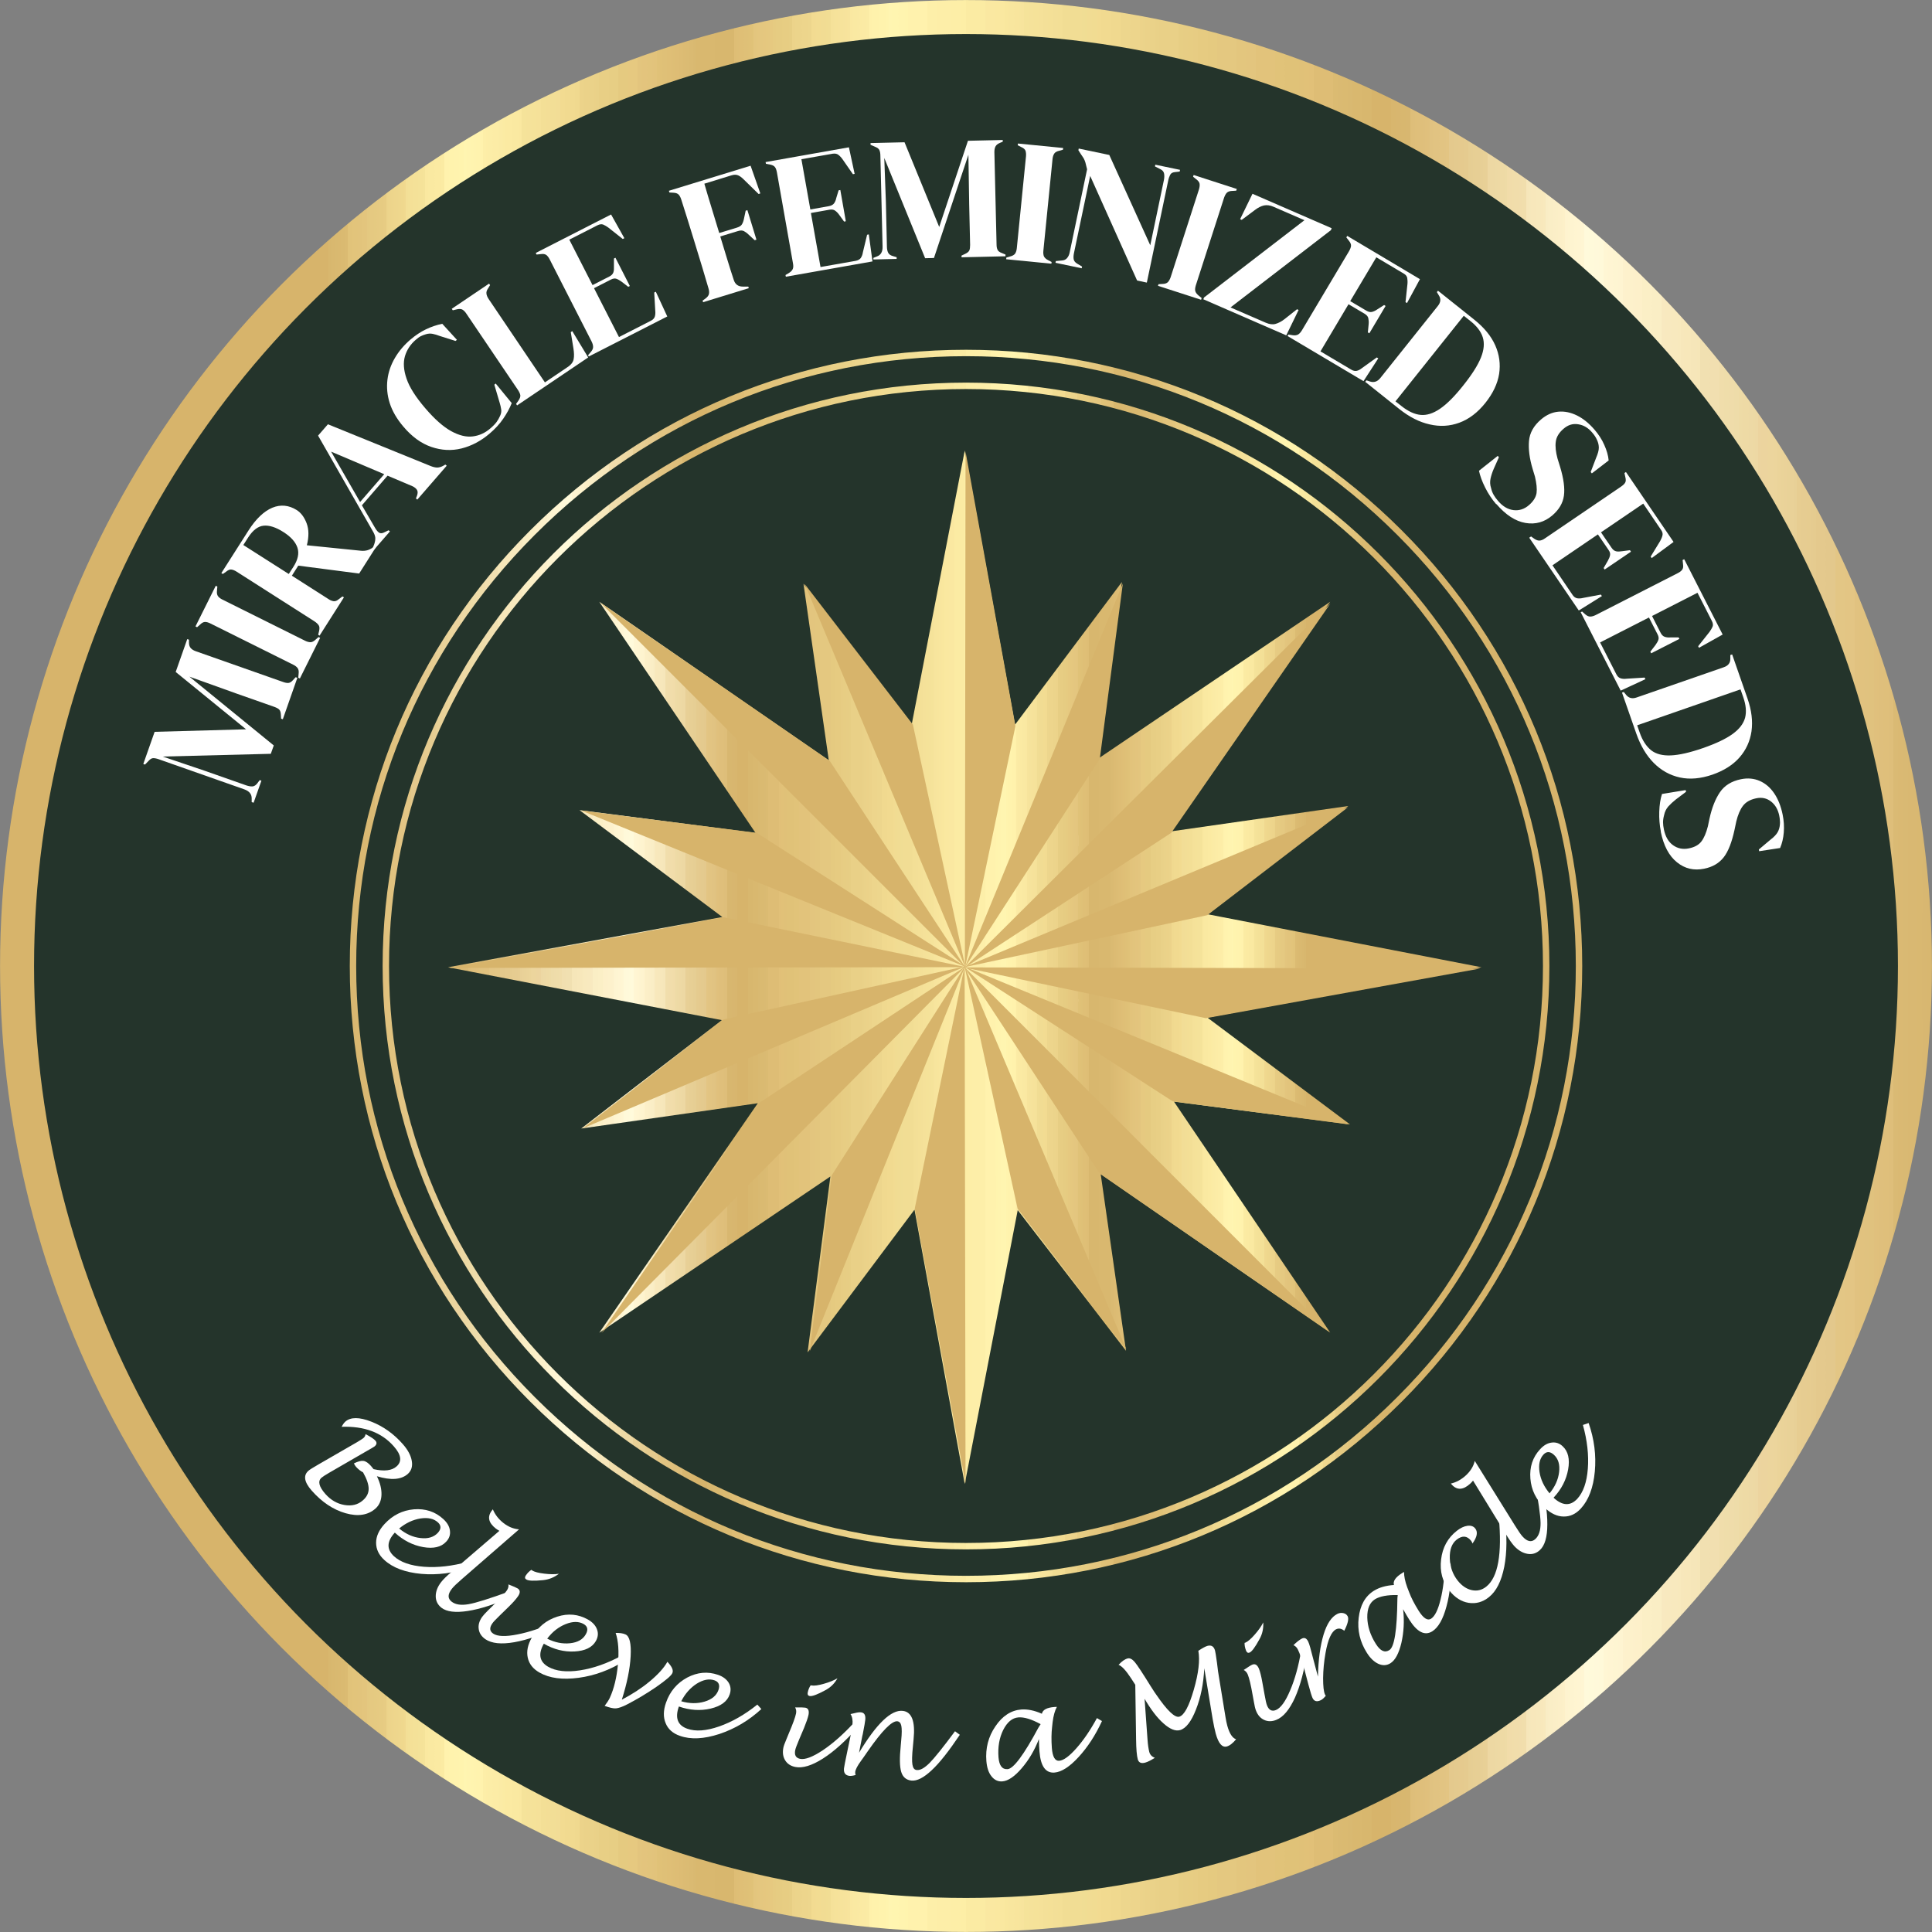 <?xml version="1.0" encoding="UTF-8"?> <svg xmlns="http://www.w3.org/2000/svg" xmlns:xlink="http://www.w3.org/1999/xlink" id="Laag_2" data-name="Laag 2" viewBox="0 0 168.8 168.8"><rect x="0" y="0" width="168.8" height="168.8" fill="#808080" stroke="none"/><defs><style> .cls-1 { stroke: url(#Naamloos_verloop_5-2); stroke-width: .56px; } .cls-1, .cls-2 { fill: #24342b; stroke-miterlimit: 10; } .cls-3 { fill: #fff; } .cls-4 { fill: #d7b46b; fill-rule: evenodd; } .cls-2 { stroke: url(#Naamloos_verloop_5); stroke-width: 2.97px; } .cls-5 { fill: url(#Naamloos_verloop_5-3); } </style><linearGradient id="Naamloos_verloop_5" data-name="Naamloos verloop 5" x1="-592.68" y1="1282.07" x2="-423.88" y2="1282.07" gradientTransform="translate(-423.88 1366.47) rotate(-180)" gradientUnits="userSpaceOnUse"><stop offset="0" stop-color="#d7b46c"></stop><stop offset="0" stop-color="#d8b66e"></stop><stop offset="0" stop-color="#d8b770"></stop><stop offset=".01" stop-color="#d9b872"></stop><stop offset=".02" stop-color="#daba74"></stop><stop offset=".02" stop-color="#dcbb76"></stop><stop offset=".02" stop-color="#debe7a"></stop><stop offset=".03" stop-color="#e0c07d"></stop><stop offset=".03" stop-color="#e0c27e"></stop><stop offset=".04" stop-color="#e1c280"></stop><stop offset=".04" stop-color="#e1c481"></stop><stop offset=".04" stop-color="#e3c584"></stop><stop offset=".05" stop-color="#e3c685"></stop><stop offset=".05" stop-color="#e3c788"></stop><stop offset=".05" stop-color="#e3c88c"></stop><stop offset=".06" stop-color="#e4c98d"></stop><stop offset=".06" stop-color="#e5cb8f"></stop><stop offset=".07" stop-color="#e7cd92"></stop><stop offset=".07" stop-color="#e8cf93"></stop><stop offset=".07" stop-color="#e8d097"></stop><stop offset=".08" stop-color="#ebd49a"></stop><stop offset=".08" stop-color="#ecd59c"></stop><stop offset=".09" stop-color="#ecd49f"></stop><stop offset=".09" stop-color="#edd7a0"></stop><stop offset=".09" stop-color="#edd8a4"></stop><stop offset=".1" stop-color="#eedba6"></stop><stop offset=".1" stop-color="#eedca9"></stop><stop offset=".11" stop-color="#f0ddab"></stop><stop offset=".11" stop-color="#f1dead"></stop><stop offset=".11" stop-color="#f1dfb0"></stop><stop offset=".12" stop-color="#f1e0b1"></stop><stop offset=".12" stop-color="#f2e2b5"></stop><stop offset=".12" stop-color="#f6e6b8"></stop><stop offset=".13" stop-color="#f7e7bb"></stop><stop offset=".13" stop-color="#f8e9bd"></stop><stop offset=".14" stop-color="#f8e9c0"></stop><stop offset=".14" stop-color="#f9ebc1"></stop><stop offset=".14" stop-color="#faeec5"></stop><stop offset=".15" stop-color="#fbefc6"></stop><stop offset=".15" stop-color="#fdf0c9"></stop><stop offset=".16" stop-color="#fdf1cd"></stop><stop offset=".16" stop-color="#fef3ce"></stop><stop offset=".16" stop-color="#fef4d1"></stop><stop offset=".17" stop-color="#fff6d4"></stop><stop offset=".17" stop-color="#fff9d9"></stop><stop offset=".18" stop-color="#fffadb"></stop><stop offset=".18" stop-color="#fffadc"></stop><stop offset=".18" stop-color="#fff6d4"></stop><stop offset=".19" stop-color="#fef3ce"></stop><stop offset=".19" stop-color="#fdf0c9"></stop><stop offset=".2" stop-color="#f9edc5"></stop><stop offset=".2" stop-color="#f9ebc1"></stop><stop offset=".2" stop-color="#f8e9bd"></stop><stop offset=".21" stop-color="#f6e6ba"></stop><stop offset=".21" stop-color="#f1e0b2"></stop><stop offset=".21" stop-color="#f1dead"></stop><stop offset=".22" stop-color="#f1dca9"></stop><stop offset=".22" stop-color="#eedba6"></stop><stop offset=".23" stop-color="#edd7a2"></stop><stop offset=".23" stop-color="#ecd59c"></stop><stop offset=".23" stop-color="#e8d097"></stop><stop offset=".24" stop-color="#e6ce93"></stop><stop offset=".24" stop-color="#e5cb8f"></stop><stop offset=".25" stop-color="#e4c98d"></stop><stop offset=".25" stop-color="#e3c786"></stop><stop offset=".25" stop-color="#e3c583"></stop><stop offset=".26" stop-color="#e0c281"></stop><stop offset=".26" stop-color="#e0c07d"></stop><stop offset=".27" stop-color="#debe79"></stop><stop offset=".27" stop-color="#daba73"></stop><stop offset=".27" stop-color="#d8b770"></stop><stop offset=".28" stop-color="#d8b66e"></stop><stop offset=".28" stop-color="#d7b46b"></stop><stop offset=".29" stop-color="#d7b46b"></stop><stop offset=".29" stop-color="#d8b66e"></stop><stop offset=".29" stop-color="#d8b76e"></stop><stop offset=".3" stop-color="#d9b86f"></stop><stop offset=".3" stop-color="#d9b86f"></stop><stop offset=".3" stop-color="#d9b971"></stop><stop offset=".31" stop-color="#dbbb72"></stop><stop offset=".31" stop-color="#debd75"></stop><stop offset=".32" stop-color="#debd75"></stop><stop offset=".32" stop-color="#debd75"></stop><stop offset=".32" stop-color="#e1c078"></stop><stop offset=".33" stop-color="#e0c278"></stop><stop offset=".33" stop-color="#e0c278"></stop><stop offset=".34" stop-color="#e1c379"></stop><stop offset=".34" stop-color="#e2c37a"></stop><stop offset=".34" stop-color="#e2c37b"></stop><stop offset=".35" stop-color="#e2c37b"></stop><stop offset=".35" stop-color="#e3c57e"></stop><stop offset=".36" stop-color="#e3c67e"></stop><stop offset=".36" stop-color="#e6c980"></stop><stop offset=".36" stop-color="#e4c880"></stop><stop offset=".37" stop-color="#e4c880"></stop><stop offset=".37" stop-color="#e5ca80"></stop><stop offset=".38" stop-color="#e6cb81"></stop><stop offset=".38" stop-color="#e7cc83"></stop><stop offset=".38" stop-color="#e7cc83"></stop><stop offset=".39" stop-color="#e7ce84"></stop><stop offset=".39" stop-color="#e8cf85"></stop><stop offset=".39" stop-color="#e9d087"></stop><stop offset=".4" stop-color="#e9d087"></stop><stop offset=".4" stop-color="#e9d188"></stop><stop offset=".41" stop-color="#ecd38a"></stop><stop offset=".41" stop-color="#edd58c"></stop><stop offset=".41" stop-color="#edd58c"></stop><stop offset=".42" stop-color="#edd68d"></stop><stop offset=".42" stop-color="#f0d98f"></stop><stop offset=".43" stop-color="#f1da90"></stop><stop offset=".43" stop-color="#f1da90"></stop><stop offset=".43" stop-color="#f2db91"></stop><stop offset=".44" stop-color="#f0dd94"></stop><stop offset=".44" stop-color="#f1dd94"></stop><stop offset=".45" stop-color="#f1dd94"></stop><stop offset=".45" stop-color="#f2dd96"></stop><stop offset=".45" stop-color="#f3df96"></stop><stop offset=".46" stop-color="#f4e098"></stop><stop offset=".46" stop-color="#f5e199"></stop><stop offset=".46" stop-color="#f5e199"></stop><stop offset=".47" stop-color="#f5e39a"></stop><stop offset=".47" stop-color="#f7e49d"></stop><stop offset=".48" stop-color="#f9e79e"></stop><stop offset=".48" stop-color="#f9e79e"></stop><stop offset=".48" stop-color="#fae8a0"></stop><stop offset=".49" stop-color="#fae8a1"></stop><stop offset=".49" stop-color="#fbeba3"></stop><stop offset=".5" stop-color="#fbeba3"></stop><stop offset=".5" stop-color="#fbeba5"></stop><stop offset=".5" stop-color="#fdeea6"></stop><stop offset=".51" stop-color="#fdeea8"></stop><stop offset=".51" stop-color="#fdeea8"></stop><stop offset=".52" stop-color="#fdefa9"></stop><stop offset=".52" stop-color="#fff1ab"></stop><stop offset=".52" stop-color="#fff2ad"></stop><stop offset=".53" stop-color="#fff2ad"></stop><stop offset=".53" stop-color="#fff4ae"></stop><stop offset=".54" stop-color="#fff5b1"></stop><stop offset=".54" stop-color="#fcf5b5"></stop><stop offset=".54" stop-color="#fff4ae"></stop><stop offset=".55" stop-color="#fff1ab"></stop><stop offset=".55" stop-color="#fdeea8"></stop><stop offset=".55" stop-color="#fbeba5"></stop><stop offset=".56" stop-color="#fae8a1"></stop><stop offset=".56" stop-color="#f7e49d"></stop><stop offset=".57" stop-color="#f5e199"></stop><stop offset=".57" stop-color="#f3df96"></stop><stop offset=".57" stop-color="#f1dd94"></stop><stop offset=".58" stop-color="#f2db91"></stop><stop offset=".58" stop-color="#edd68d"></stop><stop offset=".59" stop-color="#ecd38a"></stop><stop offset=".59" stop-color="#e9d087"></stop><stop offset=".59" stop-color="#e7ce84"></stop><stop offset=".6" stop-color="#e6cb81"></stop><stop offset=".6" stop-color="#e6c980"></stop><stop offset=".61" stop-color="#e3c57e"></stop><stop offset=".61" stop-color="#e2c37a"></stop><stop offset=".61" stop-color="#e0c278"></stop><stop offset=".62" stop-color="#debd75"></stop><stop offset=".62" stop-color="#d9b971"></stop><stop offset=".62" stop-color="#d8b76e"></stop><stop offset=".64" stop-color="#d9b86f"></stop><stop offset=".64" stop-color="#d9b971"></stop><stop offset=".65" stop-color="#debd75"></stop><stop offset=".65" stop-color="#debd75"></stop><stop offset=".66" stop-color="#e0c278"></stop><stop offset=".66" stop-color="#e1c379"></stop><stop offset=".66" stop-color="#e2c37b"></stop><stop offset=".67" stop-color="#e3c57e"></stop><stop offset=".67" stop-color="#e6c980"></stop><stop offset=".68" stop-color="#e5ca80"></stop><stop offset=".68" stop-color="#e6cb81"></stop><stop offset=".68" stop-color="#e7ce84"></stop><stop offset=".69" stop-color="#e8cf85"></stop><stop offset=".69" stop-color="#e9d188"></stop><stop offset=".7" stop-color="#ecd38a"></stop><stop offset=".7" stop-color="#edd68d"></stop><stop offset=".7" stop-color="#f0d98f"></stop><stop offset=".71" stop-color="#f2db91"></stop><stop offset=".71" stop-color="#f0dd94"></stop><stop offset=".71" stop-color="#f2dd96"></stop><stop offset=".72" stop-color="#f3df96"></stop><stop offset=".72" stop-color="#f5e199"></stop><stop offset=".73" stop-color="#f5e39a"></stop><stop offset=".73" stop-color="#f9e79e"></stop><stop offset=".73" stop-color="#fae8a0"></stop><stop offset=".74" stop-color="#fbeba3"></stop><stop offset=".74" stop-color="#fbeba5"></stop><stop offset=".75" stop-color="#fdeea8"></stop><stop offset=".75" stop-color="#fdefa9"></stop><stop offset=".75" stop-color="#fff2ad"></stop><stop offset=".76" stop-color="#fff5b1"></stop><stop offset=".76" stop-color="#fff4ae"></stop><stop offset=".77" stop-color="#fff2ad"></stop><stop offset=".77" stop-color="#fdeea8"></stop><stop offset=".77" stop-color="#fbeba3"></stop><stop offset=".78" stop-color="#fae8a0"></stop><stop offset=".78" stop-color="#f5e39a"></stop><stop offset=".79" stop-color="#f3df96"></stop><stop offset=".79" stop-color="#f0dd94"></stop><stop offset=".79" stop-color="#f0d98f"></stop><stop offset=".8" stop-color="#ecd38a"></stop><stop offset=".8" stop-color="#e9d087"></stop><stop offset=".8" stop-color="#e7cc83"></stop><stop offset=".81" stop-color="#e4c880"></stop><stop offset=".81" stop-color="#e3c57e"></stop><stop offset=".82" stop-color="#e1c379"></stop><stop offset=".82" stop-color="#debd75"></stop><stop offset=".82" stop-color="#dbbb72"></stop><stop offset=".83" stop-color="#d8b76e"></stop><stop offset=".83" stop-color="#d7b46b"></stop><stop offset=".84" stop-color="#d7b46b"></stop><stop offset=".84" stop-color="#d7b46b"></stop><stop offset=".88" stop-color="#d7b46b"></stop><stop offset="1" stop-color="#d7b46b"></stop></linearGradient><linearGradient id="Naamloos_verloop_5-2" data-name="Naamloos verloop 5" x1="1222.74" y1="163.49" x2="1330.42" y2="163.49" gradientTransform="translate(-1192.18 -79.08)" xlink:href="#Naamloos_verloop_5"></linearGradient><linearGradient id="Naamloos_verloop_5-3" data-name="Naamloos verloop 5" x1="1231.32" y1="163.59" x2="1321.62" y2="163.59" gradientTransform="translate(-1192.18 -79.08)" xlink:href="#Naamloos_verloop_5"></linearGradient></defs><g id="Laag_1-2" data-name="Laag 1"><g><circle class="cls-2" cx="84.4" cy="84.4" r="82.91"></circle><path class="cls-1" d="M84.4,33.71c28,0,50.69,22.69,50.69,50.69,0,28-22.69,50.69-50.69,50.69-28,0-50.69-22.69-50.69-50.69,0-28,22.69-50.69,50.69-50.69M84.4,30.84c-14.31,0-27.76,5.57-37.87,15.69-10.12,10.12-15.69,23.57-15.69,37.87,0,14.31,5.57,27.76,15.69,37.87,10.12,10.12,23.57,15.69,37.87,15.69,14.31,0,27.76-5.57,37.87-15.69,10.12-10.12,15.69-23.57,15.69-37.87,0-14.31-5.57-27.76-15.69-37.87-10.12-10.12-23.57-15.69-37.87-15.69h0Z"></path><g><polygon class="cls-5" points="98.38 118.02 96.17 102.59 116.22 116.43 102.57 96.25 117.95 98.24 105.48 88.9 129.44 84.51 105.52 79.88 117.8 70.42 102.37 72.63 116.22 52.58 96.03 66.23 98.02 50.85 88.68 63.32 84.29 39.36 79.66 63.28 70.2 51 72.41 66.42 52.36 52.58 66.01 72.77 50.63 70.78 63.11 80.12 39.14 84.51 63.07 89.13 50.78 98.6 66.21 96.39 52.36 116.44 72.55 102.79 70.56 118.16 79.9 105.69 84.29 129.66 88.92 105.73 98.38 118.02"></polygon><path class="cls-4" d="M84.36,39.46l-.06,45.15,4.42-21.18-4.36-23.97ZM52.45,52.65l31.93,31.93-11.88-18.09-20.05-13.84ZM39.25,84.57l45.15-.07-21.19-4.36-23.96,4.43ZM52.55,116.47l31.81-32.04-18.04,11.94-13.77,20.1ZM84.36,129.55l-.08-45.15-4.36,21.19,4.43,23.96ZM116.13,116.37l-31.92-31.93,11.87,18.09,20.05,13.84ZM129.33,84.62l-45.15-.1,21.18,4.44,23.97-4.34ZM116.23,52.74l-32.01,31.85,18.12-11.83,13.89-20.02Z"></path><path class="cls-4" d="M70.31,51.03l14.05,33.53-4.6-21.25-9.45-12.28ZM50.74,70.8l33.68,13.7-18.3-11.73-15.37-1.96ZM50.93,98.58l33.48-14.17-21.23,4.67-12.25,9.5ZM70.74,118.07l13.61-33.71-11.69,18.34-1.92,15.38ZM98.4,117.86l-14.14-33.49,4.65,21.24,9.48,12.25ZM117.84,98.24l-33.63-13.81,18.26,11.8,15.37,2.01ZM117.78,70.53l-33.56,13.98,21.26-4.55,12.3-9.43ZM98.12,50.94l-13.84,33.62,11.81-18.26,2.02-15.36Z"></path></g><g><path class="cls-3" d="M22.14,70.13l-.15-.05v-.33c0-.37-.21-.63-.66-.79l-7.45-2.62c-.19-.07-.36-.1-.49-.1s-.27.08-.41.24l-.31.32-.15-.05.99-2.81,7.99-.22-6.15-5.01,1.01-2.87.15.05v.26c0,.21.06.37.16.48.1.11.24.2.44.27l7.61,2.68c.19.07.35.1.48.09.12-.01.26-.09.4-.25l.23-.25.15.05-1.27,3.62-.15-.05-.02-.35c-.01-.21-.06-.36-.15-.45-.09-.09-.23-.16-.42-.23l-3.27-1.15-4.15-1.49,7.37,6.01-.26.73-9.45.24,3.64,1.23,3.67,1.29c.21.07.4.1.55.09.15-.02.29-.11.41-.27l.21-.28.15.05-.68,1.92Z"></path><path class="cls-3" d="M26.2,59.28l-.14-.07.03-.33c.03-.22,0-.38-.08-.5-.08-.11-.21-.22-.4-.31l-7.21-3.59c-.18-.09-.34-.14-.48-.14s-.29.08-.45.24l-.25.22-.14-.07,1.77-3.55.14.07-.03.33c-.03.22,0,.38.08.5.08.11.21.22.4.31l7.21,3.59c.18.09.34.13.48.13.14,0,.29-.08.45-.23l.25-.22.14.07-1.77,3.55Z"></path><path class="cls-3" d="M27.93,55.54l-.13-.08.08-.33c.05-.21.04-.38-.03-.49s-.19-.23-.37-.35l-6.8-4.34c-.17-.11-.33-.17-.46-.19-.13-.02-.28.04-.44.17l-.31.22-.13-.08,2.37-3.72c.65-1.02,1.35-1.68,2.08-1.99.73-.3,1.44-.23,2.13.2.38.24.67.63.87,1.16.2.53.21,1.17.02,1.92l4.74.48c.2.02.37,0,.53-.04.15-.04.32-.12.49-.24l.17-.13.12.07-1.48,2.33-5.32-.69-.56.88,3.21,2.05c.16.11.32.16.45.18.14.01.28-.04.44-.18l.32-.24.13.08-2.12,3.33ZM25.23,50.15l.4-.62c.4-.62.52-1.18.36-1.67-.16-.49-.56-.95-1.22-1.37-.67-.43-1.25-.61-1.74-.56-.49.05-.93.39-1.33,1l-.44.69,3.97,2.53Z"></path><path class="cls-3" d="M32.67,48.02l-.12-.1.15-.38c.07-.21.1-.4.09-.56-.02-.16-.08-.34-.2-.54l-4.8-8.38.86-.99,8.98,3.65c.23.09.42.13.57.13.16,0,.34-.05.54-.16l.17-.1.12.1-2.57,2.96-.12-.1.09-.23c.08-.22.08-.39,0-.52-.08-.13-.22-.24-.42-.33l-2.15-.91-2.24,2.59,1.16,1.99c.12.2.24.34.36.41.12.07.28.05.48-.06l.33-.16.12.1-1.4,1.61ZM31.46,43.86l2.11-2.43-4.64-1.97,2.53,4.4Z"></path><path class="cls-3" d="M42.78,37.88c-.76.65-1.58,1.08-2.45,1.3-.88.22-1.76.17-2.64-.13-.88-.3-1.7-.89-2.45-1.78-.57-.67-.97-1.36-1.19-2.05-.22-.69-.28-1.38-.2-2.04.08-.67.3-1.3.65-1.9.35-.6.8-1.13,1.36-1.61.45-.38.9-.68,1.36-.9.46-.22.93-.38,1.42-.48l1.28,1.4-.12.1-1.39-.44c-.2-.08-.41-.14-.6-.18-.2-.04-.39-.03-.59.03-.16.05-.31.1-.45.17-.14.07-.29.18-.46.33-.45.39-.76.86-.93,1.42-.16.56-.12,1.21.14,1.96.25.75.8,1.61,1.63,2.58.82.96,1.58,1.63,2.27,2.01.69.38,1.32.53,1.88.46.57-.07,1.08-.3,1.53-.69.25-.21.43-.4.55-.56.12-.16.22-.34.31-.54.09-.19.13-.38.1-.57s-.07-.38-.13-.57l-.47-1.59.12-.1,1.4,1.71c-.18.45-.43.91-.74,1.36-.31.46-.71.89-1.2,1.31Z"></path><path class="cls-3" d="M45.18,35.42l-.09-.13.2-.28c.13-.19.19-.35.17-.48-.02-.13-.09-.28-.2-.45l-4.51-6.67c-.11-.17-.23-.29-.35-.36s-.29-.07-.5-.02l-.34.08-.09-.13,3.26-2.2.09.13-.16.26c-.12.17-.18.33-.16.47.01.15.08.31.19.48l4.92,7.29,1.97-1.33c.32-.21.5-.45.54-.7.05-.25.04-.57-.02-.95l-.23-1.41.13-.09,1.39,2.3-6.21,4.19Z"></path><path class="cls-3" d="M51.45,31.17l-.07-.14.25-.29c.12-.14.19-.28.19-.42,0-.14-.04-.3-.13-.48l-3.66-7.17c-.09-.18-.19-.31-.3-.39-.1-.08-.26-.11-.47-.08l-.38.04-.07-.14,6.58-3.36,1.16,2.07-.14.07-1.25-.99c-.17-.12-.32-.21-.46-.27-.14-.05-.31-.03-.49.06l-2.47,1.26,2.03,3.97,1.47-.75c.18-.09.3-.21.35-.36.05-.14.06-.32.05-.52v-.69s.13-.07.13-.07l1.26,2.47-.14.07-.57-.44c-.17-.12-.32-.21-.46-.26-.14-.05-.3-.03-.49.07l-1.47.75,2.18,4.27,2.78-1.42c.18-.09.3-.21.35-.36.05-.15.06-.33.04-.53l-.09-1.58.14-.07,1,2.16-6.86,3.5Z"></path><path class="cls-3" d="M61.43,26.41l-.04-.15.24-.17c.17-.13.28-.26.31-.4s.02-.31-.04-.5c-.17-.59-.35-1.19-.53-1.79-.18-.6-.37-1.2-.55-1.8l-.18-.59c-.18-.59-.36-1.18-.55-1.78-.18-.59-.37-1.19-.56-1.77-.06-.2-.14-.35-.23-.45s-.24-.16-.45-.17l-.36-.02-.05-.15,7.14-2.19.85,2.42-.15.05-1.32-1.29c-.16-.16-.31-.27-.47-.34-.16-.07-.35-.07-.58,0l-2.37.73c.2.7.42,1.42.64,2.14.22.73.44,1.45.66,2.17l1.54-.47c.23-.07.38-.17.45-.3.08-.13.14-.31.18-.52l.14-.66.15-.05.79,2.58-.15.05-.5-.46c-.15-.15-.3-.26-.43-.33-.14-.08-.32-.08-.54-.01l-1.54.47c.21.69.41,1.34.6,1.97.19.62.38,1.23.58,1.83.12.38.38.58.79.58h.48s.04.14.04.14l-4.01,1.23Z"></path><path class="cls-3" d="M68.66,24.18l-.03-.15.33-.2c.16-.1.26-.22.31-.34.05-.13.05-.29.01-.5l-1.4-7.93c-.04-.2-.09-.36-.17-.46-.08-.11-.22-.18-.42-.22l-.37-.07-.03-.15,7.28-1.29.5,2.32-.15.03-.91-1.31c-.12-.17-.25-.3-.37-.39-.12-.09-.28-.12-.49-.09l-2.73.48.78,4.39,1.63-.29c.2-.04.35-.12.44-.24s.16-.29.2-.48l.2-.66.15-.03.48,2.73-.15.03-.42-.58c-.12-.17-.24-.29-.37-.38-.12-.09-.28-.11-.48-.08l-1.63.29.84,4.72,3.07-.54c.2-.04.35-.12.44-.24.09-.13.16-.29.19-.5l.37-1.54.15-.03.32,2.36-7.58,1.34Z"></path><path class="cls-3" d="M76.31,22.68v-.15s.3-.12.3-.12c.35-.12.52-.42.5-.89l-.19-7.9c0-.21-.03-.37-.08-.49-.05-.12-.17-.22-.37-.3l-.41-.18v-.15s2.97-.07,2.97-.07l3.03,7.4,2.51-7.53,3.04-.07v.15s-.24.1-.24.1c-.19.08-.32.18-.39.31-.07.13-.1.3-.1.5l.19,8.06c0,.21.03.36.09.48.05.11.18.21.38.28l.31.13v.15s-3.84.09-3.84.09v-.15s.32-.15.32-.15c.19-.09.31-.19.36-.3.05-.11.07-.27.07-.48l-.08-3.47-.07-4.41-3.01,9.02-.77.02-3.57-8.76.14,3.84.09,3.89c0,.23.04.41.11.55.07.14.2.23.4.29l.34.1v.15s-2.03.05-2.03.05Z"></path><path class="cls-3" d="M87.91,22.65l.02-.15.32-.09c.21-.05.36-.14.44-.25.08-.12.13-.28.15-.48l.8-8.01c.02-.2,0-.37-.04-.5-.05-.13-.18-.24-.39-.33l-.29-.15.02-.15,3.95.39-.02.15-.32.09c-.21.05-.36.13-.44.25-.08.12-.13.28-.15.48l-.8,8.01c-.02.2,0,.37.05.49.06.12.18.24.38.34l.29.15-.02.15-3.95-.39Z"></path><path class="cls-3" d="M92.22,22.96l.03-.15.53-.05c.19-.01.34-.08.45-.21.11-.13.19-.29.23-.5l1.52-7.26c-.06-.26-.11-.46-.15-.6-.04-.13-.09-.25-.15-.36-.06-.1-.15-.23-.26-.39l-.2-.31.03-.15,2.67.56,3.58,7.89,1.19-5.69c.04-.2.05-.39.02-.56-.03-.18-.14-.31-.33-.4l-.47-.24.03-.15,2.16.45-.03.15-.44.05c-.19.02-.33.1-.4.25-.07.14-.13.31-.17.52l-1.86,8.88-.85-.18-4.1-9.14-1.42,6.76c-.04.2-.05.38-.02.53.03.15.14.28.31.38l.42.25-.03.15-2.29-.48Z"></path><path class="cls-3" d="M101.17,24.98l.05-.15.33-.02c.22,0,.38-.06.48-.15.1-.1.18-.24.25-.44l2.47-7.66c.06-.2.08-.36.06-.5-.02-.14-.12-.27-.31-.41l-.26-.21.05-.15,3.77,1.22-.05.15-.33.02c-.22,0-.38.06-.48.15-.1.1-.18.24-.25.44l-2.47,7.66c-.06.2-.08.36-.05.49.03.13.13.27.3.41l.26.21-.05.15-3.77-1.22Z"></path><path class="cls-3" d="M105.13,26.16l.07-.17,8.77-6.75-2.69-1.17c-.31-.14-.59-.17-.85-.12-.25.06-.52.19-.79.4l-1.15.86-.14-.06,1.08-2.22,6.92,3.01-.07.17-8.77,6.75,3.09,1.34c.31.13.59.17.84.1.25-.07.51-.2.78-.41l1.1-.87.14.06-1.08,2.22-7.24-3.15Z"></path><path class="cls-3" d="M112.49,29.36l.08-.13.38.06c.19.03.34,0,.46-.06.12-.07.23-.19.34-.37l4.12-6.92c.1-.18.16-.33.17-.46.01-.13-.05-.28-.18-.44l-.23-.3.08-.13,6.35,3.78-1.13,2.09-.13-.08.17-1.59c.02-.21,0-.38-.02-.53-.03-.15-.13-.28-.31-.38l-2.39-1.42-2.28,3.83,1.42.84c.18.1.34.14.49.1s.3-.11.47-.23l.58-.37.13.08-1.42,2.39-.13-.08.07-.71c.02-.21,0-.38-.03-.53-.03-.15-.14-.27-.31-.38l-1.42-.84-2.45,4.12,2.68,1.59c.18.11.34.14.49.11s.31-.12.47-.25l1.28-.92.13.08-1.29,1.99-6.62-3.93Z"></path><path class="cls-3" d="M119.29,33.35l.1-.12.33.11c.34.1.63,0,.88-.31l5.02-6.29c.26-.32.29-.63.1-.92l-.18-.3.1-.12,3.18,2.54c.85.68,1.46,1.42,1.82,2.23s.47,1.64.34,2.5c-.14.86-.54,1.7-1.2,2.53-.67.84-1.43,1.42-2.27,1.73-.84.31-1.7.36-2.6.15-.9-.2-1.78-.65-2.66-1.35l-2.97-2.37ZM121.93,35.07l.52.41c.58.46,1.14.72,1.67.77.54.05,1.1-.13,1.7-.54.6-.41,1.28-1.09,2.03-2.04.76-.95,1.27-1.76,1.54-2.43.27-.67.32-1.26.16-1.77-.16-.51-.52-.98-1.09-1.43l-.57-.45-5.97,7.48Z"></path><path class="cls-3" d="M130.72,44.05c-.37-.43-.69-.91-.96-1.45-.27-.54-.45-1.03-.54-1.47l1.64-1.3.1.12-.45,1.01c-.13.3-.22.58-.28.85-.06.27-.05.55.05.85.05.22.13.42.23.59s.22.34.38.52c.41.48.86.74,1.35.8.49.06.95-.09,1.35-.44.38-.33.6-.68.66-1.05.05-.37,0-.85-.14-1.44l-.2-.66c-.28-.93-.38-1.74-.32-2.45.06-.71.41-1.34,1.06-1.89.46-.39.96-.62,1.5-.67.54-.05,1.08.06,1.63.33s1.06.69,1.55,1.26c.35.41.64.85.84,1.32.21.47.34.91.38,1.35l-1.47,1.13-.1-.12.47-1.23c.16-.37.24-.67.24-.89s-.05-.45-.15-.66c-.06-.13-.11-.24-.18-.34-.06-.1-.15-.21-.26-.34-.34-.4-.74-.64-1.21-.71-.46-.08-.89.05-1.28.39-.4.34-.63.72-.68,1.13-.06.41,0,.91.15,1.47l.23.74c.31,1.03.42,1.87.33,2.51-.09.65-.43,1.22-1.01,1.72-.69.59-1.47.81-2.35.66-.88-.15-1.72-.7-2.54-1.65Z"></path><path class="cls-3" d="M133.64,46.96l.13-.09.31.22c.16.1.3.15.44.14s.29-.07.46-.19l6.66-4.53c.17-.12.29-.23.35-.34.07-.11.07-.27.02-.47l-.08-.37.13-.09,4.16,6.11-1.91,1.41-.09-.13.83-1.36c.1-.18.17-.35.2-.49.04-.15,0-.31-.12-.48l-1.56-2.3-3.69,2.51.93,1.36c.12.17.25.27.4.3.15.03.32.02.52-.01l.68-.09.09.13-2.3,1.56-.09-.13.36-.62c.1-.18.17-.34.2-.49.03-.15-.01-.3-.13-.47l-.93-1.36-3.97,2.7,1.75,2.58c.11.17.25.27.4.3.15.03.33.02.53-.03l1.55-.29.09.13-2.02,1.26-4.33-6.36Z"></path><path class="cls-3" d="M138.09,53.5l.14-.07.28.25c.14.12.28.19.42.19.14,0,.3-.04.48-.13l7.17-3.66c.18-.09.31-.19.39-.3.08-.1.11-.26.08-.47l-.04-.38.14-.07,3.36,6.58-2.07,1.16-.07-.14.99-1.25c.12-.17.21-.32.27-.46s.03-.31-.06-.49l-1.26-2.47-3.97,2.03.75,1.47c.09.18.21.3.36.35.15.05.32.07.52.05h.69s.07.13.07.13l-2.47,1.26-.07-.14.44-.57c.12-.17.21-.32.26-.46.05-.14.03-.3-.07-.49l-.75-1.47-4.27,2.18,1.42,2.78c.09.18.21.3.36.35.15.05.33.07.53.04l1.58-.1.07.14-2.16,1-3.5-6.86Z"></path><path class="cls-3" d="M141.72,60.51l.15-.05.22.27c.23.27.53.34.9.21l7.61-2.64c.39-.13.58-.38.58-.72v-.35s.16-.05.16-.05l1.34,3.85c.36,1.03.47,1.98.35,2.86-.13.88-.48,1.64-1.05,2.29-.57.65-1.36,1.15-2.36,1.5-1.02.35-1.97.44-2.84.25-.87-.19-1.63-.61-2.28-1.26-.65-.65-1.16-1.51-1.53-2.56l-1.25-3.58ZM143.04,63.37l.22.63c.24.7.58,1.21,1,1.55.42.33,1,.48,1.72.45.72-.03,1.66-.24,2.81-.64,1.15-.4,2.01-.81,2.6-1.24.59-.43.94-.9,1.08-1.41.13-.51.08-1.11-.16-1.79l-.24-.69-9.03,3.14Z"></path><path class="cls-3" d="M145.11,72.65c-.11-.55-.16-1.13-.14-1.73.02-.6.1-1.12.24-1.55l2.07-.34.03.15-.89.67c-.25.2-.47.4-.66.61-.18.21-.31.46-.37.77-.06.22-.09.43-.09.62,0,.19.03.41.08.64.13.61.39,1.07.8,1.36.41.29.87.38,1.39.27.49-.1.85-.3,1.08-.6.23-.3.42-.74.57-1.33l.14-.67c.21-.95.51-1.71.91-2.3.4-.59,1.01-.97,1.84-1.14.59-.12,1.14-.07,1.64.15.5.22.92.58,1.26,1.08s.59,1.12.74,1.86c.11.53.14,1.06.1,1.56-.04.51-.15.96-.32,1.36l-1.83.28-.03-.15,1.01-.85c.32-.24.53-.47.64-.67.11-.2.17-.42.19-.65.01-.14.02-.27,0-.38,0-.11-.03-.26-.06-.43-.11-.51-.34-.92-.71-1.21-.37-.29-.81-.39-1.31-.28-.52.11-.9.33-1.15.66s-.44.79-.58,1.36l-.16.76c-.23,1.05-.53,1.84-.93,2.36s-.97.86-1.72,1.01c-.89.18-1.68,0-2.37-.56-.7-.56-1.17-1.45-1.42-2.68Z"></path></g><g><path class="cls-3" d="M29.84,124.69c.09-.2.2-.36.33-.48.46-.41,1.22-.41,2.27,0,1.05.41,1.97,1.07,2.76,1.97.44.5.7.99.78,1.47.08.48-.04.85-.35,1.13-.58.51-1.48.57-2.7.2.29.59.42,1.14.4,1.64-.02.5-.2.9-.53,1.19-.65.57-1.52.71-2.61.4-1.08-.31-2.07-.97-2.96-1.98-.65-.74-.75-1.32-.28-1.73.11-.1.41-.28.89-.56l3.38-1.95c.27-.16.45-.28.55-.36.09-.08.15-.19.17-.33.45.24.74.43.86.57.15.17.12.34-.07.5-.05.04-.33.21-.83.49l-3.13,1.81c-.36.21-.59.36-.68.44-.34.3-.23.77.34,1.42.47.53,1.02.85,1.66.96.64.11,1.18-.02,1.61-.4.34-.29.51-.63.51-1.01,0-.38-.16-.86-.49-1.44-.22-.11-.43-.28-.61-.48-.06-.07-.13-.17-.19-.3.36-.18.64-.25.84-.22.2.03.42.18.65.44.06.07.13.16.23.28.93.21,1.6.13,2.01-.24.49-.43.41-1.02-.25-1.76-1.06-1.21-2.58-1.77-4.56-1.7Z"></path><path class="cls-3" d="M34.5,133.9c-.71.77-.74,1.46-.08,2.07.57.52,1.45.83,2.63.92,1.18.09,2.46-.06,3.82-.43l.17.5c-1.41.49-2.82.67-4.23.55-1.41-.13-2.49-.53-3.24-1.22-.48-.44-.71-.94-.71-1.5,0-.56.25-1.11.74-1.64.71-.77,1.56-1.19,2.56-1.28,1-.08,1.86.2,2.57.85.34.31.54.65.58,1.01.05.36-.06.69-.33.97-.43.47-1.11.63-2.01.47s-1.73-.58-2.47-1.26ZM34.88,133.55c.58.48,1.2.76,1.86.83.66.08,1.16-.08,1.51-.45.31-.34.31-.65.01-.92-.36-.33-.87-.44-1.53-.34-.66.11-1.28.4-1.86.88Z"></path><path class="cls-3" d="M44.7,139.52c-1.46.65-2.73,1.06-3.82,1.23-1.09.17-1.86.07-2.31-.28-.33-.26-.5-.6-.5-1.01,0-.42.16-.83.48-1.24.18-.23.48-.53.9-.88l4.18-3.59c-.12-.07-.23-.14-.31-.2-.65-.51-.76-1.04-.34-1.58l.08-.1c.19.46.5.86.92,1.19.43.34.88.52,1.37.56l-4.99,4.34c-.45.39-.74.67-.87.84-.38.48-.39.85-.04,1.13.34.27.83.34,1.48.23s1.85-.49,3.61-1.13l.16.5Z"></path><path class="cls-3" d="M48.86,142.1c-1.47.72-2.78,1.18-3.92,1.38-1.14.2-1.98.11-2.53-.26-.33-.23-.53-.52-.58-.87-.06-.36.04-.71.28-1.06.09-.13.27-.33.52-.58l.43-.42c.63-.61,1.04-1.06,1.23-1.34.11-.17.16-.34.13-.52.45.17.72.3.82.36.22.15.23.38.01.69-.16.23-.42.53-.8.9l-.77.75c-.37.36-.6.6-.68.73-.25.37-.22.66.09.87.37.25,1.08.28,2.12.07,1.04-.2,2.18-.59,3.42-1.15l.22.47ZM46.43,137.16l.06.05c.21.13.56.22,1.06.28.5.06.93.07,1.28.01-.41.32-.88.51-1.4.56-.79.08-1.28.06-1.46-.07-.12-.08-.13-.19-.03-.34.14-.21.3-.37.48-.49Z"></path><path class="cls-3" d="M47.52,143.6c-.52.91-.39,1.59.38,2.03.67.38,1.6.49,2.77.31,1.17-.18,2.38-.6,3.63-1.28l.27.45c-1.26.79-2.6,1.29-4.01,1.48-1.41.19-2.55.04-3.43-.46-.56-.32-.9-.75-1.02-1.3-.12-.55,0-1.14.36-1.76.52-.91,1.25-1.51,2.21-1.82.96-.31,1.85-.22,2.69.25.4.23.67.52.79.86.13.34.09.68-.1,1.02-.32.56-.94.86-1.86.91-.92.05-1.82-.18-2.69-.68ZM47.81,143.17c.67.34,1.34.47,2,.4.66-.07,1.12-.33,1.37-.78.23-.4.16-.7-.19-.9-.42-.24-.95-.24-1.57.01-.62.25-1.16.67-1.61,1.27Z"></path><path class="cls-3" d="M52.83,149.04c.2-.26.35-.49.45-.7.37-.81.6-1.78.71-2.91.1-1.14.04-2.06-.2-2.76.35-.01.64.03.86.13.36.16.51.8.45,1.91-.06,1.11-.32,2.37-.77,3.79.9-.47,1.72-1,2.44-1.6.72-.6,1.24-1.17,1.54-1.71.4.42.55.75.43,1-.1.22-.57.62-1.39,1.19-.83.57-1.68,1.08-2.55,1.53-.42.22-.75.33-.98.35s-.56-.06-1-.22Z"></path><path class="cls-3" d="M59.31,149.11c-.35.99-.1,1.64.74,1.93.73.26,1.66.19,2.78-.2,1.12-.39,2.23-1.02,3.34-1.91l.35.39c-1.1,1.01-2.32,1.73-3.67,2.18-1.35.44-2.5.5-3.45.16-.61-.21-1.03-.58-1.24-1.1-.22-.52-.21-1.12.03-1.8.34-.98.96-1.71,1.85-2.19.89-.47,1.79-.55,2.69-.24.44.15.75.39.94.7.18.31.21.65.08,1.02-.21.61-.77,1.02-1.66,1.23-.89.21-1.82.15-2.77-.18ZM59.52,148.64c.72.21,1.4.22,2.04.03.64-.19,1.04-.53,1.21-1.01.15-.43.03-.72-.35-.85-.46-.16-.97-.06-1.54.29-.56.36-1.02.87-1.36,1.54Z"></path><path class="cls-3" d="M74.99,150.86c-1.08,1.23-2.11,2.16-3.08,2.78-.97.62-1.79.87-2.43.74-.39-.08-.69-.27-.88-.58-.19-.31-.24-.67-.16-1.09.03-.16.12-.4.26-.73l.23-.56c.34-.8.55-1.37.62-1.71.04-.2.01-.38-.08-.53.48-.01.78,0,.89.02.26.05.35.26.28.63-.06.27-.19.65-.39,1.14l-.42.99c-.2.48-.32.79-.35.94-.09.44.05.69.42.77.44.09,1.1-.16,1.99-.75.88-.59,1.78-1.39,2.7-2.38l.39.35ZM70.83,147.24l.07.02c.24.04.6-.01,1.09-.15.49-.14.88-.3,1.18-.48-.25.46-.61.81-1.07,1.05-.7.38-1.16.55-1.37.5-.14-.03-.19-.13-.16-.3.05-.25.14-.46.26-.64Z"></path><path class="cls-3" d="M75.04,153.16c1.54-2.56,2.82-3.79,3.83-3.68.79.08,1.11.91.95,2.48l-.06.65c-.08.75-.09,1.28-.04,1.57.05.3.17.45.38.47.31.03.68-.18,1.13-.63.44-.45,1.18-1.37,2.21-2.76l.42.31c-.94,1.4-1.75,2.44-2.45,3.09-.7.66-1.29.96-1.78.91-.45-.05-.75-.3-.89-.76-.14-.46-.15-1.23-.04-2.31l.04-.46c.06-.59.06-1,.01-1.25-.05-.25-.17-.38-.35-.4-.47-.05-1.33.82-2.57,2.6-.3.44-.5.72-.59.84-.33.45-.5.78-.52,1,0,.09,0,.17.04.25-.22.07-.4.09-.54.08-.36-.04-.52-.26-.48-.66.01-.11.11-.63.3-1.53l.24-1.15c.1-.49.17-.87.2-1.14.04-.38-.02-.69-.17-.92.08-.02.21-.05.39-.09.23-.06.41-.08.54-.06.28.03.4.25.36.65-.02.21-.09.58-.19,1.1-.02.11-.04.22-.07.32l-.29,1.48Z"></path><path class="cls-3" d="M90.77,151.94c-.38.99-.89,1.84-1.51,2.56-.62.72-1.18,1.1-1.68,1.14-.38.03-.7-.12-.95-.44-.26-.32-.4-.76-.45-1.33-.09-1.12.17-2.14.79-3.04.61-.91,1.37-1.4,2.26-1.47.54-.04,1.14.08,1.8.37.07-.34.43-.54,1.1-.59.04,0,.11,0,.21-.01-.18.33-.3.77-.37,1.32l-.05.46c-.06.52-.07,1.12-.02,1.8.06.79.28,1.16.64,1.13.39-.03.89-.4,1.51-1.1.62-.7,1.22-1.58,1.79-2.63l.44.26c-.57,1.24-1.25,2.28-2.04,3.14-.79.86-1.49,1.31-2.11,1.36-.77.06-1.21-.55-1.31-1.84-.02-.27-.04-.63-.05-1.09ZM90.92,150.64c-.79-.43-1.44-.63-1.94-.59-.54.04-.98.41-1.33,1.1-.34.69-.48,1.49-.41,2.39.06.72.32,1.07.8,1.03.51-.04,1.41-1.24,2.68-3.61.02-.03.08-.14.2-.32Z"></path><path class="cls-3" d="M100,148.39l.26,3.6c.03.46.09.82.15,1.07.07.26.24.43.49.52-.35.22-.62.36-.84.42-.35.1-.57,0-.65-.28-.09-.32-.14-.9-.15-1.77l-.07-4.75-.39-.6c-.44-.67-.8-1.05-1.07-1.14.27-.3.53-.49.79-.56.19-.05.4.05.62.31.22.26.68.96,1.38,2.09.14.23.26.4.34.53l.16.23c.95,1.39,1.62,2.03,2.01,1.93.43-.12.85-.9,1.27-2.35.42-1.45.55-2.59.4-3.41.35-.23.62-.38.8-.43.34-.09.56.05.66.42.03.12.09.48.17,1.07.06.54.12.97.18,1.29l.57,3.49c.04.25.09.48.15.71.19.69.45,1.08.77,1.18-.29.35-.56.56-.81.63-.41.11-.73-.26-.97-1.12-.09-.34-.18-.77-.27-1.28l-.73-4.43c-.07,1.35-.31,2.56-.73,3.61-.41,1.05-.88,1.65-1.39,1.79-.4.11-.88-.08-1.44-.58-.56-.49-1.12-1.23-1.69-2.21Z"></path><path class="cls-3" d="M114.2,144.31c-.23,1.62-.59,2.96-1.06,4.02-.48,1.05-1.02,1.7-1.64,1.94-.37.15-.73.15-1.05,0-.33-.15-.57-.43-.72-.83-.06-.15-.12-.4-.18-.76l-.11-.6c-.15-.86-.29-1.45-.42-1.77-.08-.19-.19-.32-.36-.4.4-.27.65-.43.76-.47.25-.1.44.03.58.37.1.26.2.65.29,1.17l.19,1.05c.09.51.16.83.22.97.16.41.42.55.77.41.42-.17.84-.74,1.25-1.72.42-.98.74-2.14.96-3.47l.51.08ZM108.74,143.54l.07-.02c.22-.1.5-.34.83-.72.33-.38.58-.73.73-1.05.03.52-.07,1.01-.33,1.47-.38.7-.67,1.09-.87,1.17-.13.05-.23,0-.3-.17-.09-.23-.14-.46-.13-.68Z"></path><path class="cls-3" d="M115.85,148.14c-.17.21-.32.35-.46.41-.33.16-.57.1-.71-.19-.07-.15-.2-.55-.37-1.2l-.35-1.33c-.2-.79-.39-1.36-.56-1.7-.09-.19-.22-.32-.39-.39.28-.28.53-.47.74-.58.23-.11.41-.02.55.27.09.18.23.68.44,1.52l.41,1.54c.03-1.48.2-2.71.49-3.67s.7-1.56,1.2-1.81c.18-.09.36-.11.53-.07.18.04.3.13.38.28.11.23.01.65-.3,1.26-.25-.2-.48-.24-.71-.13-.41.2-.72.89-.93,2.08-.13.73-.2,1.46-.21,2.18,0,.72.05,1.2.17,1.45l.04.08Z"></path><path class="cls-3" d="M122.59,140.58c.12,1.05.06,2.04-.15,2.96-.22.92-.54,1.52-.96,1.78-.32.2-.67.22-1.05.05-.37-.17-.71-.49-1.01-.97-.6-.95-.84-1.97-.71-3.06s.56-1.87,1.32-2.35c.46-.29,1.05-.46,1.76-.51-.1-.33.14-.68.7-1.03.04-.02.1-.06.18-.11,0,.37.09.82.28,1.34l.17.44c.18.49.46,1.02.82,1.6.42.67.78.9,1.09.71.33-.21.61-.76.83-1.67.23-.91.35-1.96.37-3.16l.51.02c.07,1.36-.05,2.6-.36,3.73-.3,1.13-.72,1.85-1.24,2.18-.66.41-1.33.07-2.02-1.03-.14-.23-.33-.54-.55-.94ZM122.12,139.36c-.9-.02-1.57.11-1.99.37-.46.29-.68.82-.67,1.59.02.77.26,1.54.75,2.31.39.62.78.8,1.18.54.44-.27.67-1.75.7-4.44,0-.03,0-.16.03-.37Z"></path><path class="cls-3" d="M131.46,132.46c.22,1.69.21,3.16-.03,4.42-.25,1.26-.69,2.15-1.35,2.67-.54.43-1.13.59-1.77.49-.63-.1-1.19-.46-1.66-1.05-.62-.78-.87-1.7-.74-2.74.12-1.04.58-1.88,1.37-2.5.32-.25.63-.4.93-.44s.53.04.68.23c.25.31.17.75-.24,1.32-.03-.09-.06-.17-.11-.23-.36-.46-.78-.49-1.27-.11-.42.33-.62.87-.6,1.62.02.75.25,1.4.69,1.96.36.45.77.73,1.23.83.46.1.88,0,1.26-.3,1.04-.82,1.4-2.86,1.1-6.11l.52-.07Z"></path><path class="cls-3" d="M134.58,129.22c.41,1.54.62,2.87.61,3.97,0,1.1-.22,1.85-.65,2.24-.31.29-.67.4-1.08.33s-.79-.29-1.15-.67c-.2-.22-.44-.56-.73-1.03l-2.88-4.7c-.09.11-.17.2-.25.27-.61.56-1.15.59-1.61.08l-.08-.09c.48-.11.92-.35,1.32-.72s.66-.79.77-1.26l3.49,5.61c.31.5.54.84.69,1,.41.45.78.52,1.11.22.32-.29.47-.77.46-1.42s-.19-1.9-.54-3.75l.52-.08Z"></path><path class="cls-3" d="M135.74,130.86c.77.71,1.46.74,2.07.09.52-.57.83-1.44.92-2.63.09-1.18-.05-2.46-.43-3.82l.5-.17c.49,1.41.67,2.82.54,4.24-.13,1.41-.54,2.49-1.22,3.23-.44.48-.94.71-1.5.7-.56,0-1.11-.26-1.64-.75-.77-.71-1.19-1.56-1.27-2.57-.08-1,.2-1.86.85-2.56.31-.34.65-.54,1.01-.58.36-.05.69.06.97.33.47.44.63,1.11.47,2.01-.16.91-.58,1.73-1.27,2.47ZM135.38,130.48c.48-.58.76-1.2.84-1.86.08-.66-.07-1.16-.45-1.51-.34-.31-.64-.32-.92-.02-.33.36-.44.87-.34,1.53.1.66.4,1.28.88,1.86Z"></path></g></g></g></svg> 